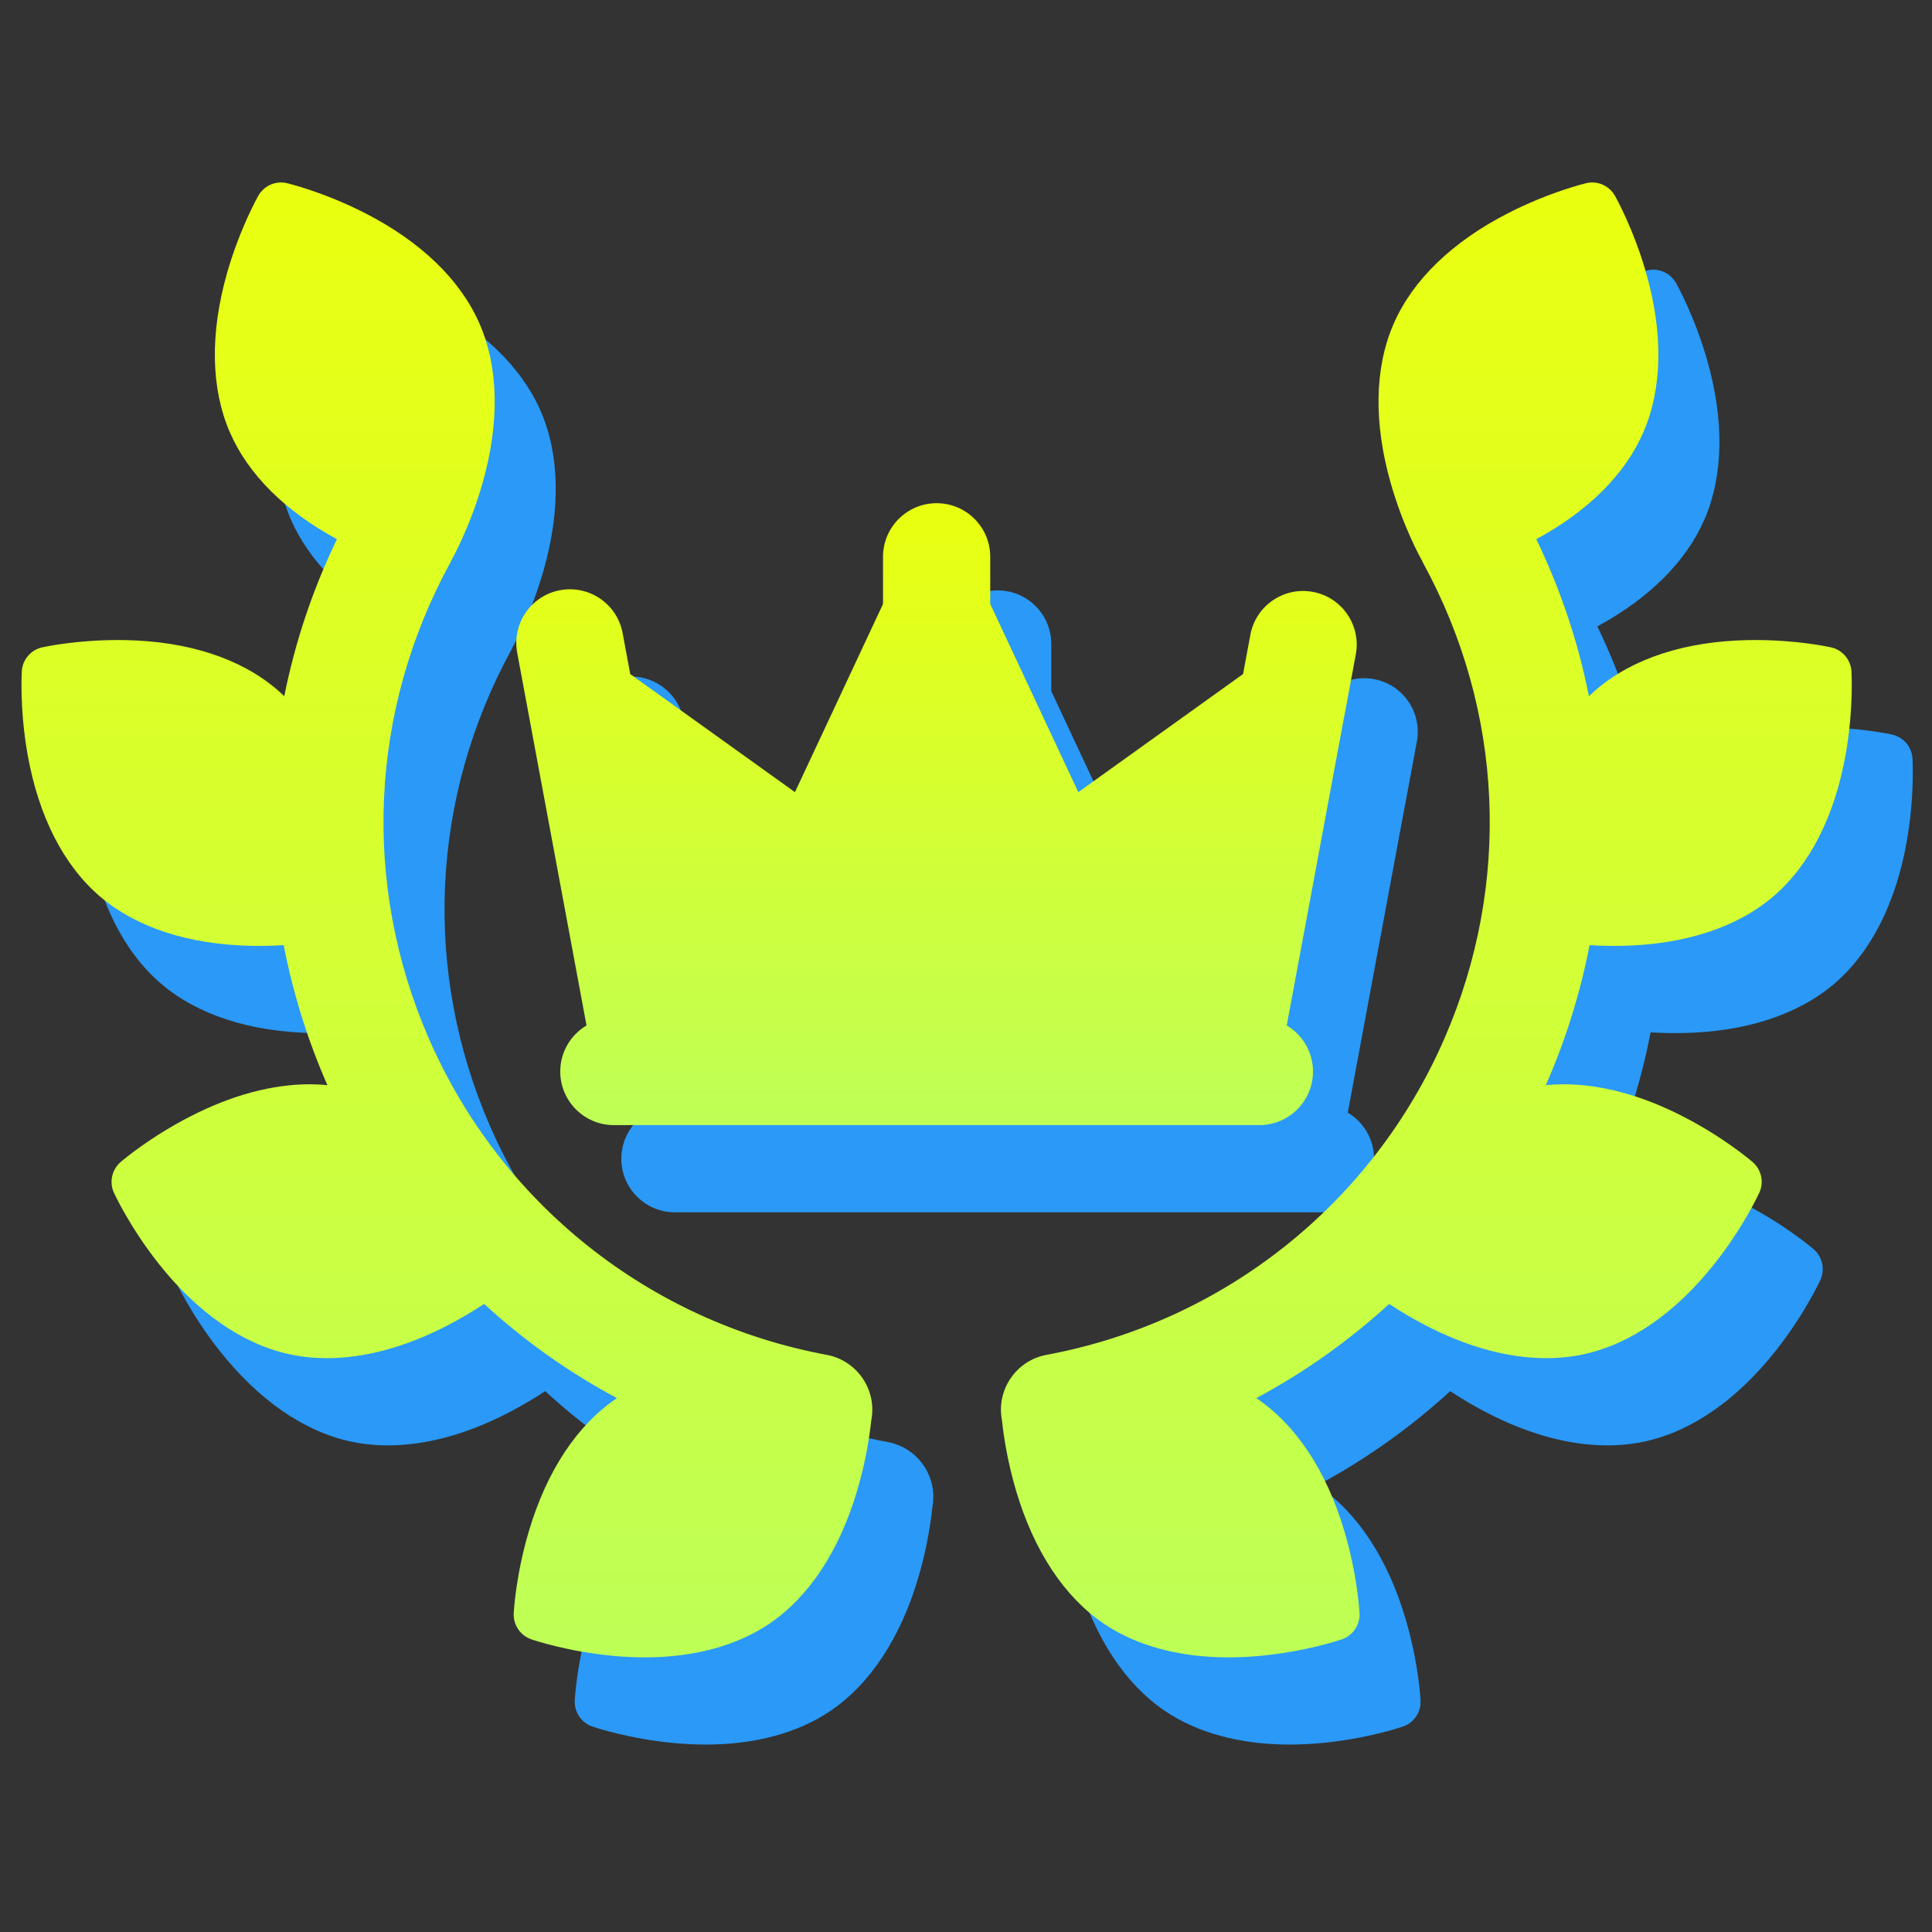 <svg xmlns:xlink="http://www.w3.org/1999/xlink" xmlns="http://www.w3.org/2000/svg" width="64" height="64" viewBox="0 0 64 64" fill="none">
    <rect x="0" y="0" width="64" height="64" fill="#333333" stroke="none"/>
    <path d="M45.514 22.496C44.549 22.317 43.622 22.953 43.443 23.917L43.201 25.218L37.742 29.13L34.826 22.897V21.334C34.826 20.353 34.031 19.558 33.05 19.558C32.069 19.558 31.273 20.353 31.273 21.334V22.897L28.357 29.13L22.901 25.219L22.648 23.861C22.469 22.897 21.542 22.261 20.577 22.44C19.612 22.619 18.976 23.546 19.155 24.511L19.538 26.572L21.452 36.858C20.931 37.168 20.582 37.734 20.582 38.384C20.582 39.365 21.377 40.16 22.358 40.16H43.741C44.722 40.16 45.517 39.365 45.517 38.384C45.517 37.734 45.167 37.168 44.647 36.858L46.542 26.672C46.545 26.657 46.549 26.643 46.552 26.628L46.935 24.567C47.115 23.602 46.478 22.675 45.514 22.496Z" fill="#2A99F7"/>
    <path d="M2.744 25.122C2.757 24.936 2.829 24.758 2.95 24.616C3.072 24.474 3.236 24.375 3.418 24.334C3.53 24.309 4.552 24.091 5.931 24.091C6.01 24.091 6.09 24.091 6.171 24.093C8.251 24.132 9.988 24.698 11.194 25.728C11.278 25.8 11.36 25.875 11.439 25.952C11.793 24.172 12.375 22.426 13.184 20.75C11.466 19.819 10.242 18.601 9.639 17.215C9.007 15.76 8.974 13.934 9.545 11.933C9.962 10.47 10.555 9.415 10.581 9.371C10.656 9.238 10.765 9.128 10.896 9.051C11.028 8.974 11.178 8.933 11.33 8.933C11.398 8.933 11.466 8.941 11.532 8.957C11.581 8.969 12.756 9.254 14.111 9.947C15.964 10.894 17.278 12.163 17.911 13.617C18.543 15.072 18.576 16.898 18.005 18.899C17.599 20.325 17.026 21.361 16.974 21.453C16.964 21.475 16.954 21.498 16.942 21.52C14.261 26.423 14 32.17 16.226 37.287C18.605 42.758 23.533 46.677 29.408 47.77C30.412 47.957 31.074 48.922 30.887 49.925C30.887 49.929 30.886 49.932 30.885 49.935C30.835 50.412 30.712 51.276 30.417 52.271C29.826 54.266 28.819 55.791 27.505 56.679C26.43 57.407 25.004 57.791 23.383 57.791C23.031 57.791 22.68 57.774 22.33 57.741C20.842 57.602 19.742 57.234 19.622 57.193C19.26 57.069 19.021 56.715 19.04 56.335C19.047 56.207 19.116 55.047 19.54 53.616C20.131 51.621 21.138 50.097 22.452 49.208L22.459 49.204C20.868 48.352 19.39 47.303 18.06 46.084C17.656 46.35 17.238 46.595 16.807 46.816C15.429 47.522 14.097 47.88 12.848 47.88C12.486 47.88 12.131 47.849 11.791 47.787L11.79 47.786C11.729 47.775 11.668 47.763 11.607 47.75C10.058 47.412 8.557 46.37 7.268 44.737C6.325 43.542 5.817 42.445 5.796 42.398C5.636 42.051 5.727 41.635 6.016 41.385C6.113 41.302 6.999 40.553 8.328 39.871C9.706 39.165 11.038 38.807 12.287 38.807C12.484 38.807 12.678 38.817 12.869 38.836C12.858 38.811 12.847 38.786 12.836 38.762C12.198 37.297 11.723 35.766 11.419 34.198C11.066 34.219 10.712 34.227 10.358 34.221C8.278 34.182 6.541 33.616 5.335 32.586C4.129 31.555 3.299 29.928 2.936 27.879C2.67 26.381 2.741 25.173 2.744 25.122ZM63.354 25.122C63.342 24.936 63.27 24.758 63.148 24.616C63.027 24.474 62.863 24.375 62.681 24.334C62.569 24.309 61.547 24.091 60.167 24.091C60.089 24.091 60.008 24.091 59.927 24.093C57.847 24.132 56.11 24.698 54.904 25.728C54.82 25.8 54.738 25.875 54.659 25.952C54.305 24.172 53.723 22.426 52.914 20.75C54.632 19.819 55.856 18.601 56.459 17.215C57.091 15.76 57.124 13.934 56.553 11.933C56.136 10.47 55.543 9.415 55.518 9.371C55.443 9.238 55.334 9.128 55.202 9.051C55.07 8.974 54.921 8.933 54.768 8.933C54.7 8.933 54.633 8.941 54.566 8.957C54.517 8.969 53.343 9.254 51.987 9.947C50.134 10.894 48.82 12.163 48.187 13.617C47.555 15.072 47.522 16.898 48.093 18.899C48.5 20.325 49.072 21.361 49.124 21.453C49.135 21.475 49.144 21.498 49.156 21.52C51.837 26.423 52.098 32.17 49.872 37.287C47.493 42.758 42.565 46.677 36.691 47.77C35.687 47.957 35.025 48.922 35.211 49.925C35.212 49.929 35.213 49.932 35.214 49.935C35.263 50.412 35.387 51.276 35.682 52.271C36.273 54.266 37.279 55.791 38.593 56.679C39.669 57.407 41.094 57.791 42.715 57.791C43.067 57.791 43.418 57.774 43.768 57.741C45.256 57.602 46.356 57.234 46.477 57.193C46.838 57.069 47.077 56.715 47.058 56.335C47.051 56.207 46.982 55.047 46.558 53.616C45.967 51.621 44.96 50.097 43.647 49.208L43.64 49.204C45.231 48.352 46.709 47.303 48.039 46.084C48.443 46.35 48.861 46.595 49.291 46.816C50.669 47.522 52.001 47.88 53.25 47.88C53.612 47.88 53.967 47.849 54.307 47.787L54.309 47.786C54.37 47.775 54.431 47.763 54.491 47.75C56.041 47.412 57.541 46.37 58.83 44.737C59.774 43.542 60.282 42.445 60.303 42.398C60.462 42.051 60.371 41.635 60.082 41.385C59.986 41.302 59.099 40.553 57.77 39.871C56.392 39.165 55.06 38.807 53.811 38.807C53.614 38.807 53.42 38.817 53.229 38.836C53.24 38.811 53.252 38.786 53.263 38.762C53.9 37.297 54.375 35.766 54.679 34.198C55.032 34.219 55.386 34.227 55.74 34.221C57.821 34.182 59.558 33.616 60.764 32.586C61.97 31.555 62.799 29.928 63.163 27.879C63.428 26.381 63.357 25.173 63.354 25.122Z" fill="#2A99F7"/>
    <path d="M43.491 19.607C42.526 19.428 41.599 20.064 41.42 21.029L41.178 22.329L35.72 26.241L32.803 20.008V18.445C32.803 17.465 32.008 16.669 31.027 16.669C30.046 16.669 29.251 17.465 29.251 18.445V20.008L26.334 26.241L20.878 22.33L20.625 20.972C20.446 20.008 19.519 19.372 18.554 19.551C17.59 19.73 16.953 20.657 17.133 21.622L17.516 23.683L19.429 33.969C18.909 34.279 18.559 34.845 18.559 35.495C18.559 36.476 19.355 37.271 20.336 37.271H41.718C42.699 37.271 43.495 36.476 43.495 35.495C43.495 34.845 43.145 34.279 42.625 33.969L44.519 23.784C44.522 23.768 44.527 23.754 44.529 23.739L44.913 21.678C45.092 20.714 44.456 19.786 43.491 19.607Z" fill="url(#paint0_linear_31897_76658)"/>
    <path d="M0.722 22.233C0.734 22.047 0.806 21.869 0.928 21.727C1.049 21.585 1.213 21.486 1.395 21.445C1.507 21.42 2.529 21.202 3.908 21.202C3.987 21.202 4.067 21.203 4.148 21.204C6.229 21.244 7.966 21.809 9.172 22.84C9.256 22.912 9.337 22.986 9.417 23.063C9.771 21.284 10.353 19.537 11.161 17.861C9.443 16.93 8.22 15.712 7.617 14.326C6.984 12.871 6.952 11.045 7.522 9.044C7.94 7.581 8.533 6.526 8.558 6.482C8.633 6.349 8.742 6.239 8.874 6.162C9.005 6.085 9.155 6.044 9.308 6.044C9.376 6.044 9.443 6.052 9.509 6.068C9.559 6.08 10.733 6.365 12.089 7.058C13.942 8.005 15.256 9.274 15.888 10.729C16.521 12.183 16.554 14.009 15.983 16.01C15.576 17.436 15.004 18.472 14.952 18.564C14.941 18.587 14.932 18.609 14.92 18.631C12.239 23.534 11.978 29.281 14.204 34.398C16.583 39.869 21.511 43.788 27.385 44.881C28.389 45.068 29.051 46.033 28.865 47.036C28.864 47.04 28.863 47.043 28.862 47.046C28.812 47.523 28.689 48.387 28.394 49.382C27.803 51.377 26.796 52.902 25.483 53.79C24.407 54.518 22.982 54.903 21.36 54.903C21.009 54.902 20.658 54.885 20.308 54.852C18.82 54.713 17.719 54.345 17.599 54.304C17.238 54.18 16.999 53.827 17.018 53.446C17.024 53.318 17.094 52.158 17.518 50.727C18.109 48.732 19.116 47.208 20.43 46.319L20.436 46.315C18.845 45.463 17.367 44.415 16.037 43.195C15.633 43.461 15.215 43.706 14.785 43.927C13.407 44.633 12.075 44.991 10.826 44.991C10.464 44.991 10.109 44.96 9.768 44.898L9.767 44.898C9.706 44.886 9.646 44.874 9.585 44.861C8.035 44.523 6.535 43.481 5.246 41.848C4.302 40.653 3.794 39.556 3.773 39.51C3.614 39.162 3.705 38.746 3.994 38.496C4.09 38.413 4.977 37.663 6.306 36.982C7.684 36.276 9.016 35.918 10.265 35.918C10.461 35.918 10.656 35.928 10.847 35.947C10.836 35.922 10.824 35.898 10.813 35.873C10.176 34.408 9.701 32.877 9.397 31.309C9.044 31.331 8.69 31.338 8.336 31.332C6.255 31.293 4.518 30.727 3.312 29.697C2.106 28.666 1.277 27.039 0.913 24.99C0.648 23.492 0.719 22.284 0.722 22.233ZM61.332 22.233C61.319 22.047 61.247 21.869 61.126 21.727C61.004 21.585 60.84 21.486 60.658 21.445C60.546 21.42 59.524 21.202 58.145 21.202C58.066 21.202 57.986 21.203 57.905 21.204C55.825 21.244 54.088 21.809 52.882 22.84C52.798 22.912 52.716 22.986 52.636 23.063C52.282 21.284 51.7 19.537 50.892 17.861C52.61 16.93 53.833 15.712 54.436 14.326C55.069 12.871 55.102 11.045 54.531 9.044C54.114 7.581 53.52 6.526 53.495 6.482C53.42 6.349 53.311 6.239 53.179 6.162C53.048 6.085 52.898 6.044 52.746 6.044C52.678 6.044 52.61 6.052 52.544 6.068C52.495 6.08 51.32 6.365 49.964 7.058C48.111 8.005 46.798 9.274 46.165 10.729C45.532 12.183 45.5 14.009 46.071 16.01C46.477 17.436 47.049 18.472 47.101 18.564C47.112 18.587 47.121 18.609 47.133 18.631C49.815 23.534 50.076 29.281 47.85 34.398C45.47 39.869 40.543 43.788 34.668 44.881C33.664 45.068 33.002 46.033 33.189 47.036C33.189 47.04 33.19 47.043 33.191 47.046C33.241 47.523 33.364 48.387 33.659 49.382C34.25 51.377 35.257 52.902 36.571 53.79C37.646 54.518 39.072 54.903 40.693 54.903C41.044 54.902 41.396 54.885 41.746 54.852C43.234 54.713 44.334 54.345 44.454 54.304C44.816 54.18 45.055 53.827 45.036 53.446C45.029 53.318 44.96 52.158 44.536 50.727C43.945 48.732 42.938 47.208 41.624 46.319L41.617 46.315C43.208 45.463 44.686 44.415 46.017 43.195C46.42 43.461 46.839 43.706 47.269 43.927C48.647 44.633 49.979 44.991 51.228 44.991C51.59 44.991 51.945 44.96 52.285 44.898L52.286 44.898C52.347 44.886 52.408 44.874 52.469 44.861C54.018 44.523 55.519 43.481 56.808 41.848C57.751 40.653 58.259 39.556 58.28 39.51C58.44 39.162 58.349 38.746 58.06 38.496C57.963 38.413 57.077 37.663 55.748 36.982C54.37 36.276 53.038 35.918 51.789 35.918C51.592 35.918 51.398 35.928 51.207 35.947C51.218 35.922 51.229 35.898 51.24 35.873C51.878 34.408 52.353 32.877 52.657 31.309C53.01 31.331 53.364 31.338 53.718 31.332C55.798 31.293 57.535 30.727 58.741 29.697C59.947 28.666 60.777 27.039 61.14 24.99C61.406 23.492 61.335 22.284 61.332 22.233Z" fill="url(#paint1_linear_31897_76658)"/>
    <defs>
        <linearGradient id="paint0_linear_31897_76658" x1="31.023" y1="16.669" x2="31.023" y2="37.271" gradientUnits="userSpaceOnUse">
            <stop stop-color="#EAFF0F"/>
            <stop offset="1" stop-color="#BEFF56"/>
        </linearGradient>
        <linearGradient id="paint1_linear_31897_76658" x1="31.027" y1="6.044" x2="31.027" y2="54.903" gradientUnits="userSpaceOnUse">
            <stop stop-color="#EAFF0F"/>
            <stop offset="1" stop-color="#BEFF56"/>
        </linearGradient>
    </defs>
</svg>